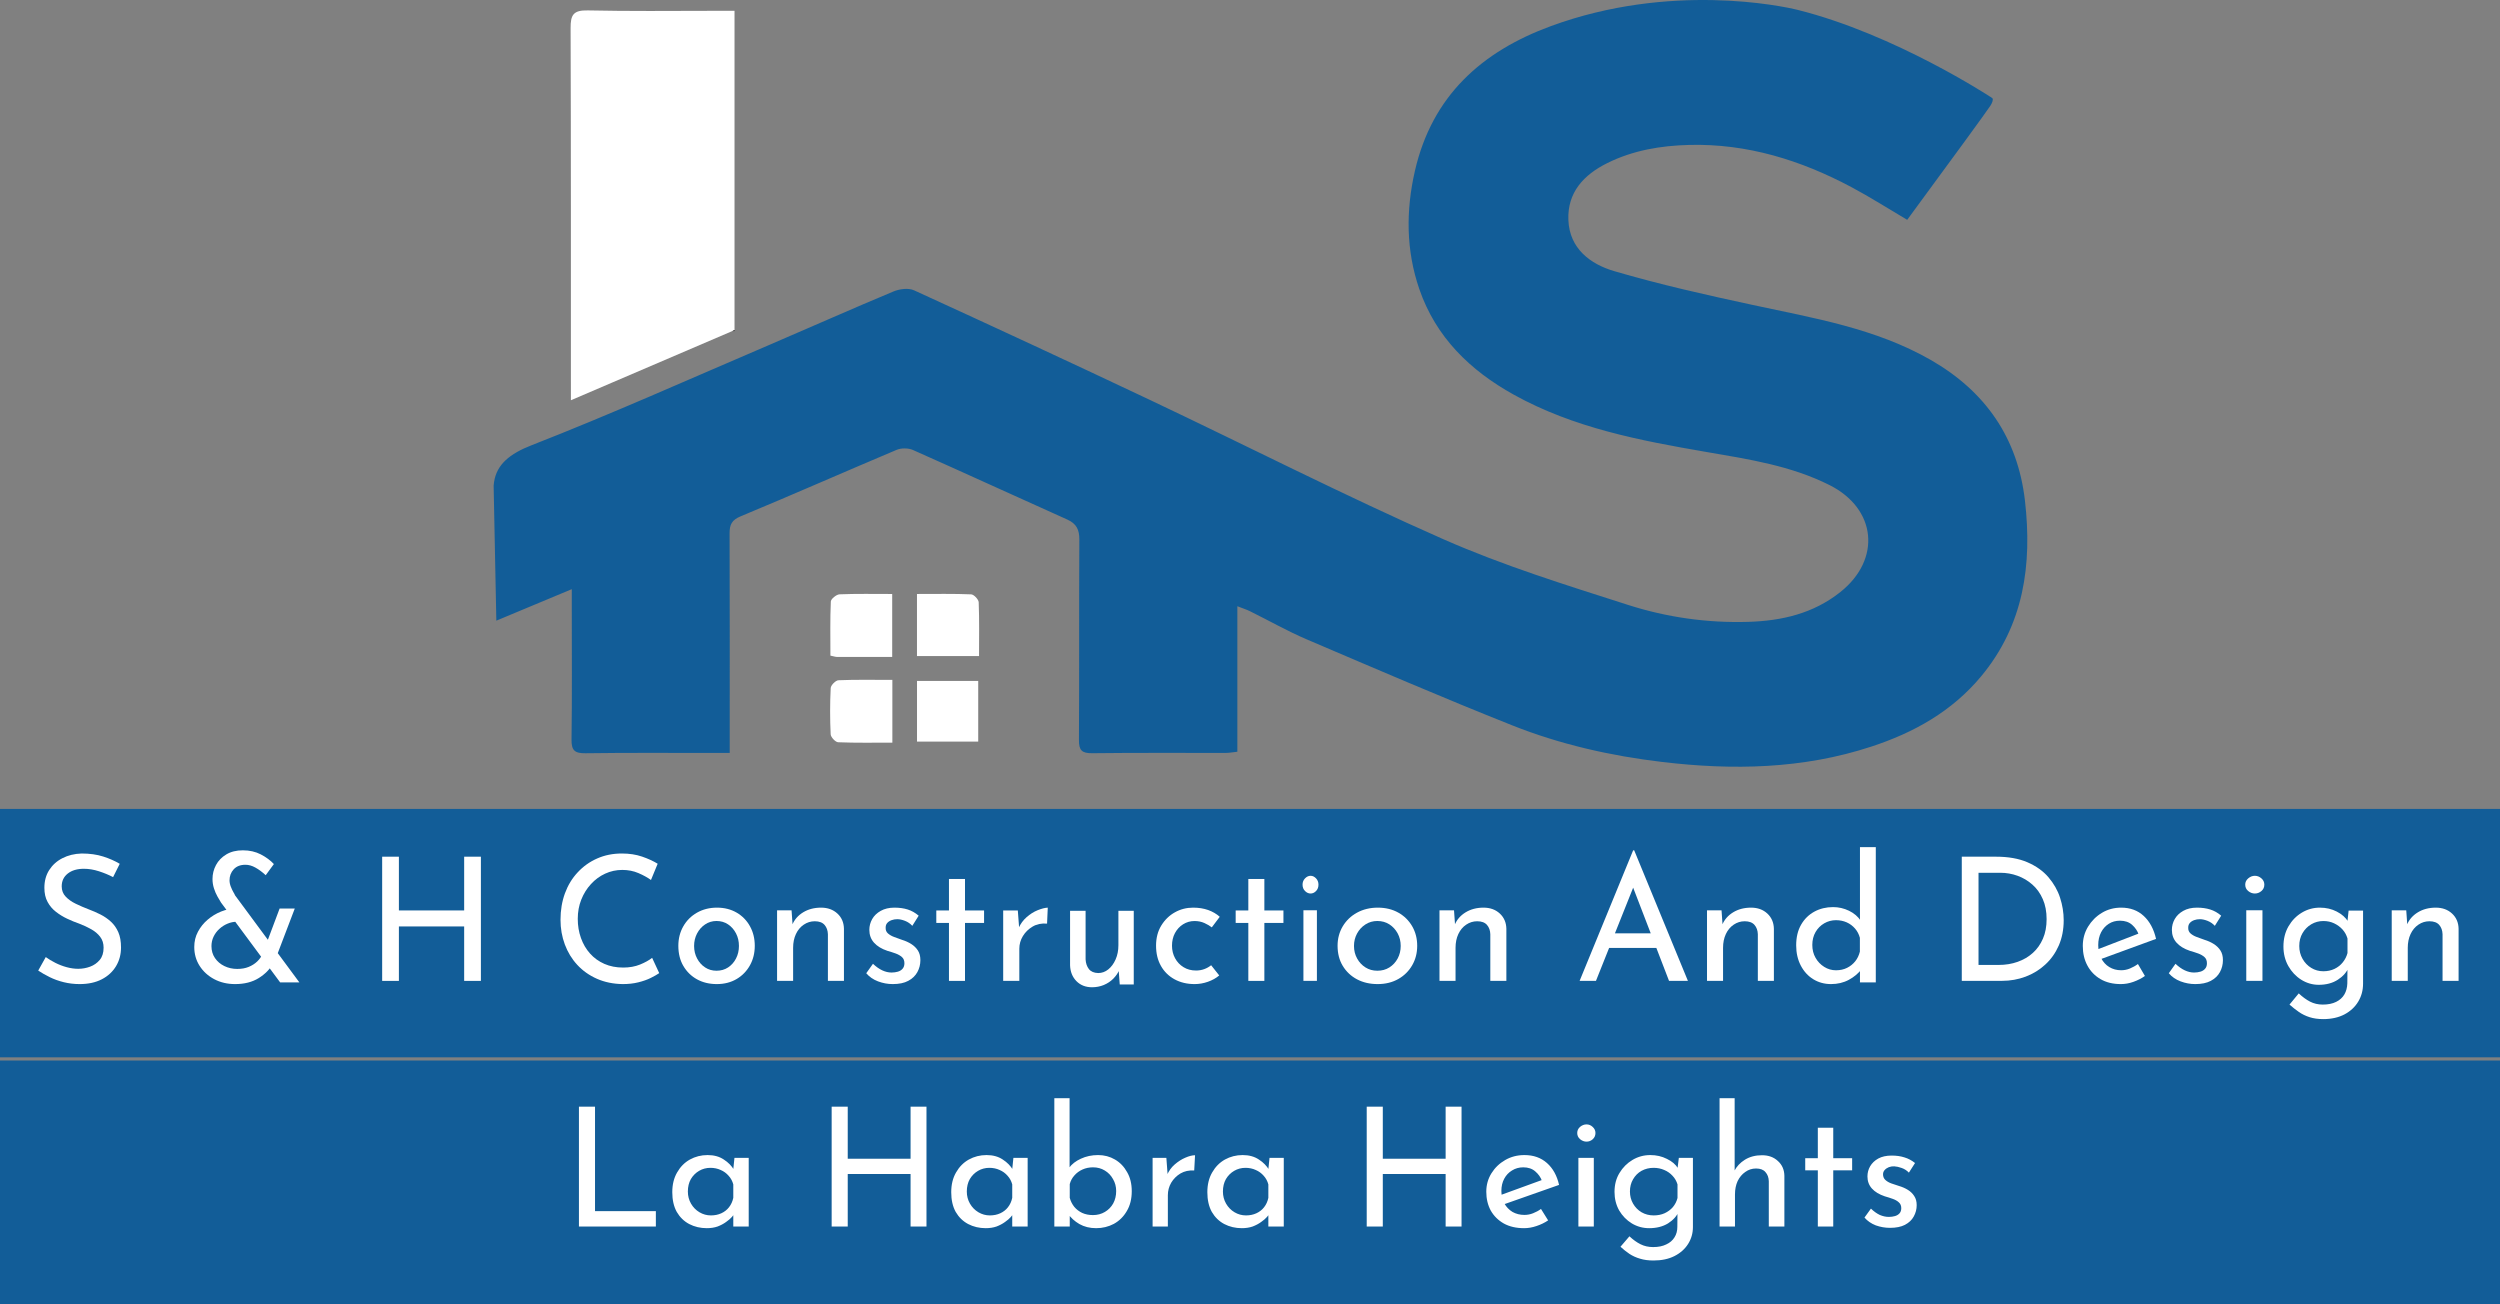 <svg xmlns="http://www.w3.org/2000/svg" width="299" height="156" viewBox="0 0 299 156" fill="none"><rect x="0" y="0" width="299" height="156" fill="#808080" stroke="none"/><g clip-path="url(#clip0_377_2)"><rect y="96.746" width="299" height="29.71" fill="#125D98"></rect><rect y="126.837" width="299" height="29.71" fill="#125D98"></rect><path d="M109.67 71.039C111.944 71.039 114.05 70.998 116.153 71.085C116.481 71.1 117.037 71.691 117.052 72.034C117.136 74.136 117.094 76.246 117.094 78.467C114.565 78.467 112.169 78.467 109.67 78.467C109.67 76.06 109.67 73.698 109.67 71.039Z" fill="white"></path><path d="M87.849 1.298V39.483C87.765 39.517 87.677 39.559 87.59 39.593C81.541 42.187 75.104 44.948 68.279 47.87V45.744C68.275 31.617 68.294 17.494 68.244 3.366C68.237 1.793 68.557 1.207 70.301 1.245C75.211 1.351 80.128 1.306 85.16 1.294H87.849V1.298Z" fill="white"></path><path d="M87.228 1.294L85.16 1.298C85.845 1.294 86.539 1.294 87.228 1.294Z" fill="black"></path><path d="M109.674 88.698C109.674 86.29 109.674 83.929 109.674 81.438C112.1 81.438 114.496 81.438 116.995 81.438C116.995 83.86 116.995 86.214 116.995 88.698C114.561 88.698 112.165 88.698 109.674 88.698Z" fill="white"></path><path d="M106.726 88.82C104.547 88.82 102.395 88.861 100.243 88.774C99.919 88.762 99.363 88.168 99.348 87.822C99.26 85.982 99.26 84.131 99.352 82.291C99.371 81.952 99.942 81.373 100.277 81.358C102.384 81.27 104.494 81.316 106.726 81.316C106.726 83.845 106.726 86.245 106.726 88.82Z" fill="white"></path><path d="M106.707 78.573C104.444 78.573 102.285 78.577 100.121 78.57C99.915 78.57 99.714 78.493 99.317 78.413C99.317 76.243 99.272 74.087 99.367 71.942C99.382 71.626 100.034 71.097 100.411 71.081C102.46 70.998 104.513 71.04 106.707 71.04C106.707 73.572 106.707 75.972 106.707 78.573Z" fill="white"></path><path d="M87.849 39.486V39.597H87.59C87.677 39.559 87.765 39.521 87.849 39.486Z" fill="black"></path><path d="M236.957 80.874C233.468 85.079 228.897 87.631 223.781 89.303C215.608 91.985 207.213 92.133 198.803 91.132C192.663 90.404 186.599 89.037 180.84 86.744C172.605 83.468 164.461 79.964 156.314 76.482C153.987 75.492 151.778 74.228 149.508 73.108C149.1 72.902 148.654 72.769 147.988 72.506V89.909C147.42 89.966 147.009 90.05 146.594 90.05C141.265 90.057 135.94 90.019 130.612 90.084C129.381 90.095 129.031 89.73 129.042 88.511C129.088 80.52 129.042 72.529 129.088 64.538C129.096 63.353 128.753 62.637 127.648 62.138C121.489 59.38 115.361 56.558 109.19 53.819C108.634 53.575 107.792 53.568 107.232 53.804C101.009 56.428 94.827 59.159 88.588 61.749C87.506 62.199 87.255 62.755 87.258 63.799C87.289 71.9 87.274 79.998 87.274 88.1V90.054H85.358C80.25 90.054 75.138 90.016 70.027 90.088C68.747 90.103 68.332 89.764 68.355 88.442C68.427 83.224 68.385 78.006 68.385 72.788V70.464C65.239 71.775 62.398 72.963 59.362 74.231C59.255 68.846 59.145 63.464 59.038 58.078C59.038 58.066 59.042 58.059 59.042 58.047C59.046 58.028 59.046 58.005 59.05 57.975C59.061 57.903 59.069 57.807 59.084 57.689C59.088 57.666 59.092 57.644 59.095 57.617C59.423 55.545 60.954 54.273 63.582 53.248C73.143 49.515 82.516 45.31 91.959 41.273C96.925 39.147 101.866 36.942 106.852 34.862C107.579 34.558 108.646 34.417 109.32 34.721C118.747 39.033 128.155 43.394 137.525 47.828C149.23 53.37 160.774 59.266 172.62 64.488C179.769 67.638 187.296 69.973 194.758 72.361C199.355 73.831 204.169 74.517 209.045 74.376C213.078 74.262 216.876 73.386 220.113 70.803C225.035 66.884 224.425 60.839 218.815 58.017C214.194 55.693 209.14 54.924 204.124 54.063C196.152 52.692 188.221 51.187 181.038 47.199C175.823 44.305 171.729 40.328 169.752 34.581C168.164 29.964 168.129 25.23 169.219 20.457C171.272 11.479 177.198 6.158 185.506 3.115C199.74 -2.103 213.094 0.7 215.04 1.192C226.653 4.105 238.019 11.567 238.027 11.571C237.939 11.514 238.221 11.67 238.29 11.746C238.423 11.895 238.271 12.306 238.046 12.652C237.604 13.331 233.593 18.831 228.101 26.292C225.8 24.936 223.671 23.573 221.443 22.388C215.375 19.154 208.953 17.151 201.998 17.334C198.624 17.421 195.31 17.977 192.232 19.505C189.41 20.907 187.448 23.013 187.578 26.311C187.707 29.732 190.21 31.594 193.063 32.428C198.506 34.028 204.063 35.274 209.616 36.47C216.918 38.047 224.315 39.262 230.919 43.051C237.444 46.796 241.325 52.364 242.186 59.891C243.058 67.524 242.06 74.727 236.957 80.874Z" fill="#125D98"></path><path d="M13.525 104.905C13.011 104.634 12.443 104.4 11.834 104.204C11.219 104.007 10.62 103.906 10.037 103.906C9.231 103.906 8.584 104.097 8.101 104.48C7.619 104.862 7.38 105.372 7.38 106.01C7.38 106.493 7.54 106.902 7.852 107.231C8.165 107.566 8.568 107.853 9.066 108.092C9.559 108.331 10.089 108.559 10.646 108.772C11.107 108.942 11.563 109.144 12.025 109.377C12.486 109.611 12.899 109.898 13.27 110.238C13.642 110.578 13.933 110.997 14.15 111.491C14.368 111.985 14.474 112.596 14.474 113.319C14.474 114.142 14.278 114.886 13.88 115.55C13.482 116.214 12.915 116.739 12.178 117.122C11.441 117.504 10.556 117.696 9.522 117.696C8.865 117.696 8.239 117.621 7.63 117.472C7.025 117.324 6.463 117.122 5.949 116.867C5.435 116.612 4.974 116.352 4.571 116.081L5.472 114.466C5.806 114.705 6.188 114.939 6.622 115.157C7.052 115.374 7.508 115.55 7.98 115.677C8.451 115.805 8.913 115.868 9.358 115.868C9.846 115.868 10.318 115.783 10.779 115.613C11.24 115.443 11.622 115.172 11.929 114.806C12.237 114.439 12.39 113.951 12.39 113.34C12.39 112.83 12.252 112.4 11.982 112.044C11.712 111.688 11.357 111.39 10.917 111.141C10.476 110.891 9.999 110.668 9.485 110.472C8.997 110.302 8.515 110.105 8.033 109.877C7.55 109.648 7.105 109.377 6.697 109.059C6.283 108.74 5.949 108.347 5.695 107.879C5.435 107.412 5.308 106.844 5.308 106.18C5.308 105.372 5.498 104.666 5.88 104.066C6.262 103.465 6.787 102.987 7.46 102.642C8.128 102.297 8.897 102.106 9.761 102.079C10.736 102.079 11.595 102.201 12.343 102.44C13.09 102.679 13.748 102.971 14.32 103.311L13.525 104.905Z" fill="white"></path><path d="M28.325 110.241C27.943 110.241 27.576 110.319 27.214 110.47C26.852 110.621 26.527 110.829 26.237 111.095C25.943 111.36 25.715 111.667 25.545 112.021C25.374 112.375 25.291 112.755 25.291 113.156C25.291 113.698 25.431 114.176 25.71 114.583C25.989 114.994 26.361 115.311 26.831 115.54C27.302 115.769 27.814 115.884 28.372 115.884C28.889 115.884 29.343 115.806 29.736 115.644C30.129 115.483 30.47 115.27 30.754 114.999C31.039 114.728 31.25 114.432 31.385 114.114L32.646 115.238C32.279 115.92 31.71 116.498 30.946 116.977C30.175 117.456 29.235 117.696 28.124 117.696C27.198 117.696 26.366 117.503 25.627 117.113C24.888 116.722 24.304 116.191 23.875 115.52C23.446 114.848 23.234 114.093 23.234 113.26C23.234 112.594 23.379 111.985 23.674 111.438C23.963 110.892 24.351 110.407 24.826 110.001C25.302 109.59 25.839 109.267 26.434 109.023C27.033 108.778 27.648 108.658 28.289 108.658L28.325 110.241ZM35.804 117.493C35.68 117.493 35.494 117.493 35.246 117.493C34.998 117.493 34.734 117.493 34.47 117.493C34.207 117.493 33.881 117.493 33.504 117.493L26.434 107.945C26.309 107.752 26.17 107.508 26.005 107.216C25.839 106.925 25.7 106.597 25.586 106.238C25.472 105.878 25.415 105.509 25.415 105.134C25.415 104.535 25.555 103.978 25.834 103.458C26.113 102.937 26.521 102.515 27.069 102.187C27.612 101.86 28.273 101.698 29.044 101.698C29.845 101.698 30.563 101.86 31.194 102.187C31.824 102.515 32.346 102.901 32.755 103.343L31.778 104.676C31.359 104.285 30.946 103.983 30.542 103.76C30.139 103.536 29.747 103.426 29.349 103.426C28.749 103.426 28.284 103.609 27.953 103.968C27.622 104.327 27.452 104.77 27.452 105.28C27.452 105.53 27.503 105.785 27.607 106.05C27.71 106.316 27.814 106.534 27.922 106.717C28.031 106.899 28.093 107.013 28.103 107.071L35.804 117.493ZM33.442 108.658H35.256L32.873 114.91L31.447 113.973L33.442 108.658Z" fill="white"></path><path d="M57.515 102.46V117.315H55.514V110.803H47.708V117.315H45.707V102.46H47.708V108.889H55.514V102.46H57.515Z" fill="white"></path><path d="M78.844 116.386C78.6 116.555 78.262 116.745 77.841 116.956C77.42 117.168 76.921 117.342 76.354 117.484C75.787 117.627 75.163 117.696 74.477 117.696C73.344 117.68 72.314 117.469 71.394 117.062C70.474 116.655 69.683 116.096 69.039 115.394C68.389 114.692 67.895 113.873 67.552 112.955C67.208 112.031 67.037 111.049 67.037 110.003C67.037 108.863 67.214 107.807 67.567 106.841C67.921 105.875 68.43 105.035 69.096 104.328C69.756 103.615 70.536 103.061 71.43 102.67C72.325 102.274 73.307 102.079 74.373 102.079C75.262 102.079 76.068 102.2 76.791 102.449C77.513 102.697 78.137 102.982 78.657 103.304L77.857 105.247C77.446 104.951 76.947 104.676 76.359 104.423C75.772 104.17 75.127 104.043 74.43 104.043C73.708 104.043 73.021 104.191 72.382 104.486C71.737 104.782 71.17 105.199 70.682 105.732C70.188 106.266 69.803 106.889 69.522 107.591C69.241 108.293 69.101 109.064 69.101 109.893C69.101 110.711 69.226 111.476 69.481 112.184C69.735 112.897 70.094 113.514 70.567 114.042C71.04 114.57 71.607 114.982 72.278 115.278C72.948 115.573 73.697 115.721 74.534 115.721C75.283 115.721 75.954 115.6 76.541 115.362C77.129 115.124 77.612 114.855 77.997 114.56L78.844 116.386Z" fill="white"></path><path d="M81.13 113.114C81.13 112.259 81.328 111.482 81.719 110.793C82.11 110.104 82.659 109.554 83.359 109.155C84.06 108.756 84.858 108.554 85.751 108.554C86.645 108.554 87.432 108.756 88.113 109.155C88.793 109.554 89.327 110.104 89.703 110.793C90.083 111.482 90.271 112.259 90.271 113.114C90.271 113.975 90.083 114.747 89.703 115.436C89.322 116.125 88.793 116.68 88.113 117.084C87.432 117.488 86.64 117.696 85.731 117.696C84.837 117.696 84.045 117.504 83.359 117.126C82.674 116.747 82.13 116.213 81.729 115.529C81.328 114.845 81.13 114.042 81.13 113.114ZM83.014 113.135C83.014 113.69 83.136 114.192 83.375 114.638C83.613 115.089 83.933 115.446 84.335 115.706C84.736 115.97 85.188 116.099 85.695 116.099C86.213 116.099 86.676 115.97 87.077 115.706C87.478 115.441 87.793 115.089 88.027 114.638C88.26 114.187 88.377 113.69 88.377 113.135C88.377 112.581 88.26 112.078 88.027 111.632C87.793 111.182 87.478 110.824 87.077 110.554C86.676 110.285 86.213 110.15 85.695 110.15C85.188 110.15 84.731 110.29 84.324 110.565C83.918 110.839 83.598 111.202 83.364 111.653C83.131 112.104 83.014 112.596 83.014 113.135Z" fill="white"></path><path d="M94.671 108.88L94.816 110.936L94.754 110.611C95.012 109.985 95.447 109.486 96.057 109.114C96.668 108.742 97.382 108.554 98.199 108.554C98.986 108.554 99.638 108.788 100.15 109.257C100.662 109.725 100.921 110.336 100.936 111.079V117.315H99.017V111.731C99.001 111.283 98.872 110.911 98.618 110.621C98.365 110.331 97.977 110.183 97.444 110.183C96.968 110.183 96.528 110.32 96.13 110.59C95.726 110.86 95.416 111.237 95.193 111.71C94.971 112.184 94.857 112.738 94.857 113.359V117.315H92.938V108.875H94.671V108.88Z" fill="white"></path><path d="M106.77 117.696C106.164 117.696 105.58 117.586 105.011 117.371C104.443 117.157 103.973 116.833 103.603 116.399L104.406 115.269C104.777 115.619 105.147 115.881 105.517 116.053C105.888 116.226 106.258 116.315 106.629 116.315C106.905 116.315 107.156 116.278 107.391 116.21C107.625 116.142 107.813 116.022 107.954 115.855C108.095 115.687 108.168 115.473 108.168 115.206C108.168 114.887 108.069 114.636 107.871 114.464C107.672 114.291 107.422 114.145 107.119 114.035C106.817 113.925 106.488 113.82 106.133 113.721C105.434 113.486 104.897 113.156 104.526 112.738C104.156 112.319 103.973 111.812 103.973 111.211C103.973 110.751 104.088 110.322 104.312 109.924C104.536 109.527 104.876 109.197 105.33 108.941C105.784 108.685 106.331 108.554 106.973 108.554C107.563 108.554 108.09 108.627 108.559 108.774C109.024 108.92 109.462 109.166 109.874 109.516L109.112 110.73C108.867 110.463 108.575 110.264 108.236 110.133C107.902 110.003 107.594 109.935 107.323 109.935C107.078 109.935 106.848 109.971 106.634 110.05C106.42 110.128 106.248 110.238 106.117 110.385C105.987 110.531 105.924 110.714 105.924 110.939C105.909 111.232 106.003 111.467 106.201 111.64C106.399 111.812 106.65 111.959 106.952 112.068C107.255 112.178 107.563 112.293 107.876 112.403C108.288 112.529 108.658 112.696 108.987 112.905C109.316 113.114 109.582 113.371 109.78 113.679C109.979 113.988 110.078 114.369 110.078 114.83C110.078 115.347 109.958 115.823 109.718 116.263C109.478 116.702 109.112 117.052 108.627 117.309C108.147 117.57 107.526 117.696 106.77 117.696Z" fill="white"></path><path d="M113.496 105.126H115.414V108.891H117.695V110.383H115.414V117.315H113.496V110.383H111.982V108.891H113.496V105.126Z" fill="white"></path><path d="M121.732 108.899L121.916 111.337L121.832 110.992C122.053 110.489 122.368 110.057 122.784 109.692C123.199 109.326 123.641 109.047 124.109 108.859C124.577 108.671 124.982 108.569 125.313 108.554L125.229 110.464C124.567 110.408 123.988 110.53 123.499 110.819C123.01 111.109 122.621 111.49 122.337 111.957C122.053 112.424 121.911 112.932 121.911 113.47V117.315H119.981V108.894H121.732V108.899Z" fill="white"></path><path d="M130.607 118.076C129.847 118.076 129.221 117.832 128.74 117.343C128.26 116.855 128.005 116.217 127.98 115.442V108.935H129.837V114.741C129.862 115.208 129.997 115.596 130.232 115.899C130.467 116.201 130.838 116.361 131.338 116.377C131.784 116.377 132.189 116.233 132.549 115.941C132.91 115.649 133.205 115.256 133.425 114.751C133.65 114.247 133.761 113.678 133.761 113.041V108.935H135.597V117.742H133.921L133.761 115.575L133.881 115.978C133.711 116.377 133.465 116.733 133.15 117.051C132.835 117.37 132.454 117.62 132.014 117.806C131.573 117.986 131.103 118.076 130.607 118.076Z" fill="white"></path><path d="M145.82 116.663C145.439 116.985 144.987 117.237 144.463 117.422C143.938 117.606 143.409 117.696 142.88 117.696C141.975 117.696 141.173 117.506 140.479 117.127C139.785 116.748 139.24 116.216 138.85 115.526C138.459 114.836 138.264 114.031 138.264 113.104C138.264 112.177 138.474 111.371 138.891 110.692C139.307 110.013 139.852 109.481 140.52 109.112C141.188 108.738 141.913 108.554 142.7 108.554C143.363 108.554 143.959 108.649 144.494 108.838C145.028 109.028 145.491 109.297 145.882 109.649L144.931 110.913C144.699 110.729 144.406 110.56 144.052 110.397C143.692 110.234 143.296 110.155 142.864 110.155C142.366 110.155 141.908 110.287 141.497 110.545C141.086 110.803 140.762 111.155 140.525 111.598C140.289 112.04 140.171 112.546 140.171 113.104C140.171 113.651 140.294 114.152 140.536 114.599C140.777 115.047 141.117 115.41 141.548 115.673C141.98 115.942 142.479 116.074 143.049 116.074C143.399 116.074 143.728 116.016 144.031 115.905C144.334 115.795 144.607 115.637 144.853 115.442L145.82 116.663Z" fill="white"></path><path d="M149.3 105.126H151.218V108.891H153.499V110.383H151.218V117.315H149.3V110.383H147.786V108.891H149.3V105.126Z" fill="white"></path><path d="M155.785 105.805C155.785 105.504 155.885 105.255 156.085 105.051C156.285 104.847 156.506 104.745 156.746 104.745C156.985 104.745 157.202 104.847 157.398 105.051C157.593 105.255 157.689 105.504 157.689 105.805C157.689 106.116 157.593 106.371 157.398 106.569C157.202 106.768 156.985 106.865 156.746 106.865C156.506 106.865 156.285 106.768 156.085 106.569C155.885 106.376 155.785 106.116 155.785 105.805ZM155.889 108.867H157.502V117.315H155.889V108.867Z" fill="white"></path><path d="M159.974 113.114C159.974 112.259 160.181 111.482 160.588 110.793C161.001 110.104 161.567 109.554 162.297 109.155C163.027 108.756 163.857 108.554 164.789 108.554C165.72 108.554 166.54 108.756 167.248 109.155C167.957 109.554 168.508 110.104 168.904 110.793C169.301 111.482 169.497 112.259 169.497 113.114C169.497 113.975 169.301 114.747 168.904 115.436C168.508 116.125 167.957 116.68 167.248 117.084C166.54 117.488 165.714 117.696 164.767 117.696C163.836 117.696 163.011 117.504 162.297 117.126C161.583 116.747 161.017 116.213 160.599 115.529C160.186 114.851 159.974 114.042 159.974 113.114ZM161.937 113.135C161.937 113.69 162.064 114.192 162.313 114.638C162.561 115.089 162.895 115.446 163.313 115.706C163.731 115.97 164.201 116.099 164.73 116.099C165.275 116.099 165.751 115.97 166.169 115.706C166.587 115.441 166.915 115.089 167.159 114.638C167.402 114.187 167.524 113.69 167.524 113.135C167.524 112.581 167.402 112.078 167.159 111.632C166.915 111.182 166.587 110.824 166.169 110.554C165.751 110.285 165.27 110.15 164.73 110.15C164.201 110.15 163.725 110.29 163.302 110.565C162.879 110.839 162.545 111.202 162.302 111.653C162.059 112.104 161.937 112.596 161.937 113.135Z" fill="white"></path><path d="M173.901 108.88L174.046 110.936L173.984 110.611C174.243 109.985 174.678 109.486 175.288 109.114C175.899 108.742 176.613 108.554 177.43 108.554C178.216 108.554 178.868 108.788 179.375 109.257C179.882 109.725 180.146 110.336 180.162 111.079V117.315H178.242V111.731C178.227 111.283 178.097 110.911 177.844 110.621C177.59 110.331 177.202 110.183 176.669 110.183C176.193 110.183 175.754 110.32 175.355 110.59C174.952 110.86 174.641 111.237 174.419 111.71C174.196 112.184 174.083 112.738 174.083 113.359V117.315H172.163V108.875H173.901V108.88Z" fill="white"></path><path d="M188.922 117.31L195.325 101.698H195.449L201.873 117.31H199.615L194.82 104.851L196.222 103.919L190.876 117.315H188.922V117.31ZM192.681 111.629H198.145L198.795 113.369H192.108L192.681 111.629Z" fill="white"></path><path d="M205.896 108.88L206.041 110.936L205.979 110.611C206.238 109.985 206.672 109.486 207.283 109.114C207.893 108.742 208.607 108.554 209.425 108.554C210.211 108.554 210.863 108.788 211.37 109.257C211.877 109.725 212.141 110.336 212.157 111.079V117.315H210.237V111.731C210.222 111.283 210.092 110.911 209.839 110.621C209.585 110.331 209.197 110.183 208.664 110.183C208.188 110.183 207.749 110.32 207.35 110.59C206.947 110.86 206.636 111.237 206.414 111.71C206.191 112.184 206.077 112.738 206.077 113.359V117.315H204.158V108.875H205.896V108.88Z" fill="white"></path><path d="M218.991 117.696C218.207 117.696 217.5 117.502 216.876 117.121C216.252 116.74 215.751 116.198 215.38 115.493C215.009 114.788 214.823 113.979 214.823 113.061C214.823 112.1 215.019 111.276 215.411 110.597C215.803 109.913 216.334 109.392 217 109.031C217.665 108.671 218.408 108.489 219.238 108.489C219.904 108.489 220.538 108.635 221.142 108.927C221.745 109.219 222.215 109.621 222.555 110.138L222.452 110.827V101.317H224.345V117.492H222.452V115.342L222.674 115.884C222.266 116.412 221.751 116.85 221.116 117.189C220.487 117.529 219.775 117.696 218.991 117.696ZM219.579 116.046C220.079 116.046 220.523 115.947 220.91 115.754C221.297 115.561 221.622 115.3 221.885 114.971C222.148 114.642 222.333 114.256 222.442 113.812V112.163C222.333 111.745 222.137 111.375 221.864 111.057C221.585 110.738 221.255 110.488 220.868 110.315C220.482 110.143 220.053 110.054 219.579 110.054C219.078 110.054 218.609 110.18 218.176 110.43C217.743 110.681 217.397 111.03 217.139 111.474C216.881 111.918 216.752 112.434 216.752 113.019C216.752 113.588 216.881 114.105 217.139 114.553C217.397 115.008 217.743 115.368 218.176 115.639C218.609 115.911 219.078 116.046 219.579 116.046Z" fill="white"></path><path d="M234.629 117.315V102.46H238.701C240.189 102.46 241.447 102.68 242.479 103.127C243.511 103.573 244.35 104.169 244.989 104.913C245.628 105.662 246.095 106.478 246.383 107.365C246.671 108.258 246.818 109.151 246.818 110.059C246.818 111.183 246.619 112.189 246.231 113.081C245.838 113.974 245.303 114.734 244.617 115.36C243.936 115.991 243.15 116.473 242.264 116.807C241.373 117.14 240.435 117.309 239.445 117.309H234.629V117.315ZM236.631 115.406H239.047C239.859 115.406 240.614 115.283 241.31 115.036C242.007 114.79 242.61 114.436 243.129 113.969C243.648 113.502 244.046 112.933 244.339 112.255C244.633 111.578 244.774 110.798 244.774 109.926C244.774 109.023 244.622 108.222 244.318 107.535C244.014 106.842 243.6 106.262 243.076 105.8C242.552 105.333 241.96 104.984 241.3 104.743C240.64 104.502 239.948 104.384 239.235 104.384H236.631V115.406Z" fill="white"></path><path d="M253.65 117.696C252.707 117.696 251.901 117.499 251.225 117.105C250.55 116.711 250.026 116.172 249.658 115.488C249.285 114.804 249.103 114.016 249.103 113.135C249.103 112.291 249.31 111.524 249.728 110.834C250.147 110.145 250.696 109.591 251.387 109.176C252.077 108.761 252.843 108.554 253.69 108.554C254.779 108.554 255.676 108.886 256.392 109.549C257.108 110.212 257.597 111.125 257.864 112.291L251.069 114.778L250.63 113.638L256.175 111.503L255.797 111.793C255.641 111.337 255.374 110.943 255.001 110.611C254.628 110.28 254.144 110.114 253.549 110.114C253.045 110.114 252.596 110.238 252.208 110.487C251.82 110.736 251.508 111.078 251.286 111.513C251.064 111.948 250.948 112.456 250.948 113.037C250.948 113.617 251.064 114.135 251.296 114.591C251.528 115.047 251.85 115.405 252.269 115.659C252.687 115.913 253.161 116.042 253.69 116.042C254.048 116.042 254.396 115.975 254.733 115.835C255.071 115.695 255.394 115.519 255.696 115.296L256.533 116.726C256.125 117.017 255.661 117.25 255.152 117.431C254.643 117.613 254.139 117.696 253.65 117.696Z" fill="white"></path><path d="M262.552 117.696C261.947 117.696 261.363 117.586 260.795 117.371C260.227 117.157 259.757 116.833 259.387 116.399L260.19 115.269C260.56 115.619 260.93 115.881 261.301 116.053C261.671 116.226 262.041 116.315 262.411 116.315C262.687 116.315 262.938 116.278 263.172 116.21C263.407 116.142 263.595 116.022 263.735 115.855C263.881 115.687 263.949 115.473 263.949 115.206C263.949 114.887 263.85 114.636 263.652 114.464C263.454 114.291 263.203 114.145 262.901 114.035C262.599 113.925 262.27 113.82 261.916 113.721C261.217 113.486 260.68 113.156 260.31 112.738C259.94 112.319 259.757 111.812 259.757 111.211C259.757 110.751 259.872 110.322 260.096 109.924C260.32 109.527 260.659 109.197 261.113 108.941C261.566 108.685 262.114 108.554 262.755 108.554C263.344 108.554 263.871 108.627 264.34 108.774C264.809 108.92 265.247 109.166 265.654 109.516L264.893 110.73C264.648 110.463 264.356 110.264 264.022 110.133C263.688 110.003 263.381 109.935 263.11 109.935C262.865 109.935 262.635 109.971 262.421 110.05C262.208 110.128 262.036 110.238 261.905 110.385C261.775 110.531 261.712 110.714 261.712 110.939C261.697 111.232 261.791 111.467 261.989 111.64C262.187 111.812 262.437 111.959 262.739 112.068C263.042 112.178 263.349 112.293 263.662 112.403C264.074 112.529 264.444 112.696 264.773 112.905C265.101 113.114 265.367 113.371 265.565 113.679C265.763 113.988 265.862 114.369 265.862 114.83C265.862 115.347 265.742 115.823 265.503 116.263C265.263 116.702 264.898 117.052 264.413 117.309C263.928 117.57 263.308 117.696 262.552 117.696Z" fill="white"></path><path d="M268.529 105.805C268.529 105.504 268.649 105.255 268.889 105.051C269.129 104.847 269.395 104.745 269.682 104.745C269.969 104.745 270.23 104.847 270.464 105.051C270.699 105.255 270.814 105.504 270.814 105.805C270.814 106.116 270.699 106.371 270.464 106.569C270.23 106.768 269.969 106.865 269.682 106.865C269.395 106.865 269.129 106.768 268.889 106.569C268.649 106.376 268.529 106.116 268.529 105.805ZM268.654 108.867H270.59V117.315H268.654V108.867Z" fill="white"></path><path d="M277.863 121.885C277.246 121.885 276.7 121.807 276.226 121.655C275.752 121.503 275.323 121.294 274.941 121.027C274.558 120.76 274.186 120.467 273.824 120.148L274.93 118.809C275.374 119.227 275.823 119.557 276.277 119.793C276.731 120.028 277.241 120.148 277.807 120.148C278.439 120.148 278.97 120.038 279.403 119.824C279.837 119.609 280.168 119.311 280.388 118.934C280.607 118.558 280.724 118.118 280.74 117.616L280.76 115.272L280.923 115.649C280.684 116.25 280.245 116.758 279.618 117.166C278.985 117.579 278.225 117.783 277.322 117.783C276.573 117.783 275.874 117.579 275.231 117.177C274.589 116.774 274.074 116.224 273.681 115.534C273.293 114.843 273.099 114.063 273.099 113.2C273.099 112.295 273.298 111.489 273.701 110.793C274.104 110.098 274.635 109.548 275.298 109.151C275.961 108.753 276.68 108.554 277.46 108.554C278.2 108.554 278.873 108.711 279.48 109.025C280.087 109.339 280.541 109.742 280.837 110.228L280.714 110.584L280.893 108.91H282.622V117.647C282.622 118.427 282.433 119.144 282.05 119.782C281.668 120.426 281.117 120.938 280.403 121.32C279.694 121.692 278.842 121.885 277.863 121.885ZM274.992 113.148C274.992 113.708 275.124 114.215 275.384 114.676C275.644 115.136 275.996 115.502 276.43 115.764C276.863 116.031 277.343 116.162 277.868 116.162C278.363 116.162 278.812 116.067 279.204 115.879C279.597 115.691 279.934 115.429 280.199 115.094C280.469 114.759 280.653 114.388 280.76 113.985V112.248C280.638 111.829 280.439 111.468 280.158 111.16C279.878 110.851 279.541 110.61 279.153 110.427C278.766 110.244 278.337 110.155 277.868 110.155C277.348 110.155 276.868 110.286 276.43 110.542C275.996 110.799 275.644 111.154 275.384 111.599C275.119 112.049 274.992 112.562 274.992 113.148Z" fill="white"></path><path d="M287.788 108.88L287.933 110.936L287.871 110.611C288.13 109.985 288.564 109.486 289.175 109.114C289.785 108.742 290.499 108.554 291.317 108.554C292.103 108.554 292.755 108.788 293.262 109.257C293.769 109.725 294.033 110.336 294.048 111.079V117.315H292.129V111.731C292.113 111.283 291.984 110.911 291.731 110.621C291.477 110.331 291.089 110.183 290.556 110.183C290.08 110.183 289.64 110.32 289.242 110.59C288.838 110.86 288.528 111.237 288.305 111.71C288.083 112.184 287.969 112.738 287.969 113.359V117.315H286.05V108.875H287.788V108.88Z" fill="white"></path><path d="M69.241 132.357H71.164V144.848H78.441V146.692H69.241V132.357ZM84.529 146.89C83.763 146.89 83.062 146.725 82.427 146.394C81.806 146.064 81.311 145.581 80.941 144.947C80.584 144.299 80.405 143.513 80.405 142.588C80.405 141.675 80.597 140.889 80.98 140.228C81.364 139.554 81.872 139.038 82.507 138.682C83.154 138.325 83.862 138.146 84.628 138.146C85.395 138.146 86.043 138.325 86.571 138.682C87.1 139.025 87.503 139.435 87.781 139.911L87.662 140.228L87.84 138.483H89.546V146.692H87.702V144.55L87.9 145.026C87.847 145.158 87.728 145.33 87.543 145.542C87.371 145.74 87.133 145.945 86.829 146.156C86.538 146.368 86.201 146.546 85.818 146.692C85.435 146.824 85.005 146.89 84.529 146.89ZM85.025 145.363C85.487 145.363 85.904 145.277 86.274 145.106C86.644 144.934 86.948 144.696 87.186 144.392C87.437 144.075 87.609 143.698 87.702 143.262V141.656C87.596 141.259 87.411 140.915 87.146 140.625C86.882 140.321 86.565 140.089 86.195 139.931C85.825 139.759 85.415 139.673 84.965 139.673C84.476 139.673 84.027 139.792 83.617 140.03C83.207 140.268 82.877 140.598 82.626 141.021C82.388 141.444 82.269 141.94 82.269 142.508C82.269 143.037 82.394 143.519 82.646 143.956C82.897 144.392 83.234 144.735 83.657 144.987C84.08 145.238 84.536 145.363 85.025 145.363ZM110.807 132.357V146.692H108.904V140.407H101.389V146.692H99.466V132.357H101.389V138.582H108.904V132.357H110.807ZM117.891 146.89C117.124 146.89 116.424 146.725 115.789 146.394C115.168 146.064 114.672 145.581 114.302 144.947C113.945 144.299 113.767 143.513 113.767 142.588C113.767 141.675 113.959 140.889 114.342 140.228C114.725 139.554 115.234 139.038 115.869 138.682C116.516 138.325 117.223 138.146 117.99 138.146C118.757 138.146 119.405 138.325 119.933 138.682C120.462 139.025 120.865 139.435 121.143 139.911L121.024 140.228L121.202 138.483H122.907V146.692H121.063V144.55L121.262 145.026C121.209 145.158 121.09 145.33 120.905 145.542C120.733 145.74 120.495 145.945 120.191 146.156C119.9 146.368 119.563 146.546 119.18 146.692C118.796 146.824 118.367 146.89 117.891 146.89ZM118.387 145.363C118.849 145.363 119.266 145.277 119.636 145.106C120.006 144.934 120.31 144.696 120.548 144.392C120.799 144.075 120.971 143.698 121.063 143.262V141.656C120.958 141.259 120.773 140.915 120.508 140.625C120.244 140.321 119.927 140.089 119.557 139.931C119.186 139.759 118.777 139.673 118.327 139.673C117.838 139.673 117.389 139.792 116.979 140.03C116.569 140.268 116.239 140.598 115.988 141.021C115.75 141.444 115.631 141.94 115.631 142.508C115.631 143.037 115.756 143.519 116.007 143.956C116.259 144.392 116.596 144.735 117.019 144.987C117.442 145.238 117.898 145.363 118.387 145.363ZM131.095 146.89C130.341 146.89 129.674 146.725 129.092 146.394C128.524 146.064 128.068 145.648 127.724 145.145L127.942 144.57V146.692H126.098V131.345H127.922V140.367L127.863 139.673C128.193 139.223 128.663 138.86 129.271 138.582C129.892 138.292 130.579 138.146 131.333 138.146C132.073 138.146 132.747 138.325 133.355 138.682C133.963 139.038 134.446 139.541 134.802 140.188C135.173 140.823 135.358 141.583 135.358 142.469C135.358 143.394 135.159 144.187 134.763 144.848C134.38 145.509 133.864 146.018 133.216 146.375C132.569 146.718 131.861 146.89 131.095 146.89ZM130.718 145.324C131.247 145.324 131.723 145.198 132.146 144.947C132.569 144.696 132.899 144.359 133.137 143.936C133.375 143.5 133.494 143.004 133.494 142.449C133.494 141.92 133.368 141.444 133.117 141.021C132.879 140.585 132.549 140.241 132.126 139.99C131.716 139.739 131.247 139.613 130.718 139.613C130.269 139.613 129.852 139.699 129.469 139.871C129.086 140.043 128.762 140.281 128.497 140.585C128.233 140.876 128.048 141.219 127.942 141.616V143.262C128.048 143.658 128.226 144.015 128.478 144.332C128.729 144.636 129.046 144.881 129.429 145.066C129.813 145.238 130.242 145.324 130.718 145.324ZM139.497 138.483L139.676 140.863L139.576 140.545C139.788 140.043 140.092 139.62 140.488 139.276C140.898 138.919 141.321 138.648 141.757 138.463C142.207 138.265 142.597 138.166 142.927 138.166L142.828 139.99C142.207 139.95 141.658 140.069 141.182 140.347C140.72 140.625 140.35 140.995 140.072 141.457C139.808 141.92 139.676 142.416 139.676 142.944V146.692H137.851V138.483H139.497ZM148.523 146.89C147.756 146.89 147.055 146.725 146.421 146.394C145.8 146.064 145.304 145.581 144.934 144.947C144.577 144.299 144.399 143.513 144.399 142.588C144.399 141.675 144.59 140.889 144.974 140.228C145.357 139.554 145.866 139.038 146.5 138.682C147.148 138.325 147.855 138.146 148.622 138.146C149.388 138.146 150.036 138.325 150.565 138.682C151.094 139.025 151.497 139.435 151.774 139.911L151.655 140.228L151.834 138.483H153.539V146.692H151.695V144.55L151.893 145.026C151.84 145.158 151.722 145.33 151.536 145.542C151.365 145.74 151.127 145.945 150.823 146.156C150.532 146.368 150.195 146.546 149.811 146.692C149.428 146.824 148.999 146.89 148.523 146.89ZM149.018 145.363C149.481 145.363 149.897 145.277 150.267 145.106C150.638 144.934 150.942 144.696 151.18 144.392C151.431 144.075 151.603 143.698 151.695 143.262V141.656C151.589 141.259 151.404 140.915 151.14 140.625C150.876 140.321 150.558 140.089 150.188 139.931C149.818 139.759 149.408 139.673 148.959 139.673C148.47 139.673 148.02 139.792 147.611 140.03C147.201 140.268 146.87 140.598 146.619 141.021C146.381 141.444 146.262 141.94 146.262 142.508C146.262 143.037 146.388 143.519 146.639 143.956C146.89 144.392 147.227 144.735 147.65 144.987C148.073 145.238 148.529 145.363 149.018 145.363ZM174.801 132.357V146.692H172.897V140.407H165.383V146.692H163.459V132.357H165.383V138.582H172.897V132.357H174.801ZM182.281 146.89C181.343 146.89 180.536 146.705 179.862 146.335C179.188 145.952 178.666 145.436 178.296 144.788C177.939 144.127 177.76 143.374 177.76 142.528C177.76 141.722 177.965 140.988 178.375 140.327C178.785 139.666 179.333 139.138 180.021 138.741C180.708 138.344 181.475 138.146 182.321 138.146C183.405 138.146 184.303 138.463 185.017 139.098C185.731 139.732 186.213 140.605 186.465 141.715L179.703 144.094L179.267 143.004L184.819 140.982L184.422 141.239C184.264 140.803 183.999 140.426 183.629 140.109C183.259 139.779 182.777 139.613 182.182 139.613C181.68 139.613 181.23 139.739 180.834 139.99C180.437 140.228 180.126 140.559 179.902 140.982C179.677 141.404 179.565 141.887 179.565 142.429C179.565 142.997 179.684 143.5 179.922 143.936C180.16 144.359 180.483 144.696 180.893 144.947C181.316 145.185 181.792 145.304 182.321 145.304C182.678 145.304 183.021 145.238 183.352 145.106C183.695 144.973 184.013 144.802 184.303 144.59L185.156 145.958C184.746 146.236 184.284 146.46 183.768 146.632C183.266 146.804 182.77 146.89 182.281 146.89ZM188.775 138.483H190.619V146.692H188.775V138.483ZM188.636 135.509C188.636 135.218 188.749 134.974 188.973 134.776C189.211 134.577 189.469 134.478 189.747 134.478C190.024 134.478 190.269 134.577 190.48 134.776C190.705 134.974 190.817 135.218 190.817 135.509C190.817 135.813 190.705 136.064 190.48 136.263C190.269 136.448 190.024 136.54 189.747 136.54C189.469 136.54 189.211 136.441 188.973 136.243C188.749 136.044 188.636 135.8 188.636 135.509ZM197.755 150.756C197.147 150.756 196.612 150.684 196.149 150.538C195.686 150.406 195.263 150.214 194.88 149.963C194.51 149.712 194.153 149.428 193.809 149.111L194.88 147.862C195.316 148.271 195.759 148.589 196.208 148.813C196.658 149.038 197.16 149.15 197.715 149.15C198.337 149.15 198.859 149.045 199.282 148.833C199.718 148.635 200.048 148.351 200.273 147.981C200.498 147.624 200.61 147.207 200.61 146.731L200.63 144.511L200.789 144.868C200.551 145.436 200.121 145.919 199.5 146.315C198.879 146.698 198.125 146.89 197.24 146.89C196.486 146.89 195.792 146.698 195.158 146.315C194.536 145.932 194.034 145.416 193.651 144.769C193.281 144.108 193.096 143.367 193.096 142.548C193.096 141.689 193.294 140.935 193.69 140.288C194.087 139.627 194.609 139.105 195.257 138.721C195.904 138.338 196.612 138.146 197.378 138.146C198.105 138.146 198.766 138.298 199.361 138.602C199.969 138.893 200.412 139.27 200.689 139.732L200.59 140.069L200.789 138.483H202.474V146.751C202.474 147.491 202.282 148.166 201.899 148.774C201.516 149.382 200.974 149.864 200.273 150.221C199.573 150.578 198.733 150.756 197.755 150.756ZM194.94 142.508C194.94 143.037 195.065 143.519 195.316 143.956C195.567 144.392 195.904 144.735 196.327 144.987C196.764 145.238 197.246 145.363 197.775 145.363C198.264 145.363 198.7 145.277 199.083 145.106C199.48 144.921 199.81 144.676 200.075 144.372C200.339 144.055 200.524 143.691 200.63 143.281V141.656C200.511 141.259 200.313 140.915 200.035 140.625C199.758 140.321 199.427 140.089 199.044 139.931C198.66 139.759 198.237 139.673 197.775 139.673C197.246 139.673 196.764 139.792 196.327 140.03C195.904 140.268 195.567 140.605 195.316 141.041C195.065 141.464 194.94 141.953 194.94 142.508ZM205.659 146.692V131.345H207.464V140.387L207.424 140.05C207.702 139.508 208.124 139.058 208.693 138.701C209.274 138.344 209.955 138.166 210.735 138.166C211.515 138.166 212.149 138.397 212.639 138.86C213.141 139.309 213.399 139.898 213.412 140.625V146.692H211.548V141.279C211.535 140.829 211.403 140.466 211.151 140.188C210.914 139.898 210.537 139.752 210.021 139.752C209.545 139.752 209.116 139.891 208.733 140.169C208.349 140.433 208.045 140.796 207.82 141.259C207.609 141.722 207.503 142.25 207.503 142.845V146.692H205.659ZM217.412 134.875H219.256V138.523H221.516V139.97H219.256V146.692H217.412V139.97H215.905V138.523H217.412V134.875ZM226.044 146.85C225.462 146.85 224.894 146.751 224.339 146.553C223.797 146.341 223.347 146.031 222.991 145.621L223.764 144.55C224.108 144.881 224.458 145.132 224.815 145.304C225.185 145.462 225.548 145.542 225.905 145.542C226.17 145.542 226.414 145.509 226.639 145.443C226.864 145.377 227.042 145.271 227.174 145.125C227.32 144.967 227.392 144.755 227.392 144.491C227.392 144.2 227.293 143.969 227.095 143.797C226.91 143.625 226.665 143.486 226.361 143.381C226.07 143.275 225.76 143.176 225.429 143.083C224.755 142.858 224.24 142.548 223.883 142.151C223.526 141.755 223.347 141.272 223.347 140.704C223.347 140.268 223.453 139.865 223.665 139.494C223.889 139.111 224.213 138.8 224.636 138.563C225.072 138.325 225.608 138.206 226.242 138.206C226.811 138.206 227.32 138.278 227.769 138.424C228.218 138.556 228.641 138.781 229.038 139.098L228.304 140.248C228.066 139.997 227.782 139.812 227.452 139.693C227.121 139.574 226.824 139.508 226.559 139.494C226.335 139.481 226.117 139.514 225.905 139.594C225.707 139.673 225.542 139.785 225.41 139.931C225.277 140.076 225.211 140.248 225.211 140.446C225.211 140.724 225.304 140.948 225.489 141.12C225.674 141.292 225.912 141.431 226.203 141.537C226.507 141.629 226.804 141.728 227.095 141.834C227.505 141.953 227.868 142.112 228.185 142.31C228.503 142.508 228.754 142.753 228.939 143.044C229.137 143.334 229.236 143.698 229.236 144.134C229.236 144.623 229.117 145.079 228.879 145.502C228.655 145.912 228.304 146.242 227.828 146.493C227.366 146.731 226.771 146.85 226.044 146.85Z" fill="white"></path></g><defs><clipPath id="clip0_377_2"><rect width="299" height="156" fill="white"></rect></clipPath></defs></svg>